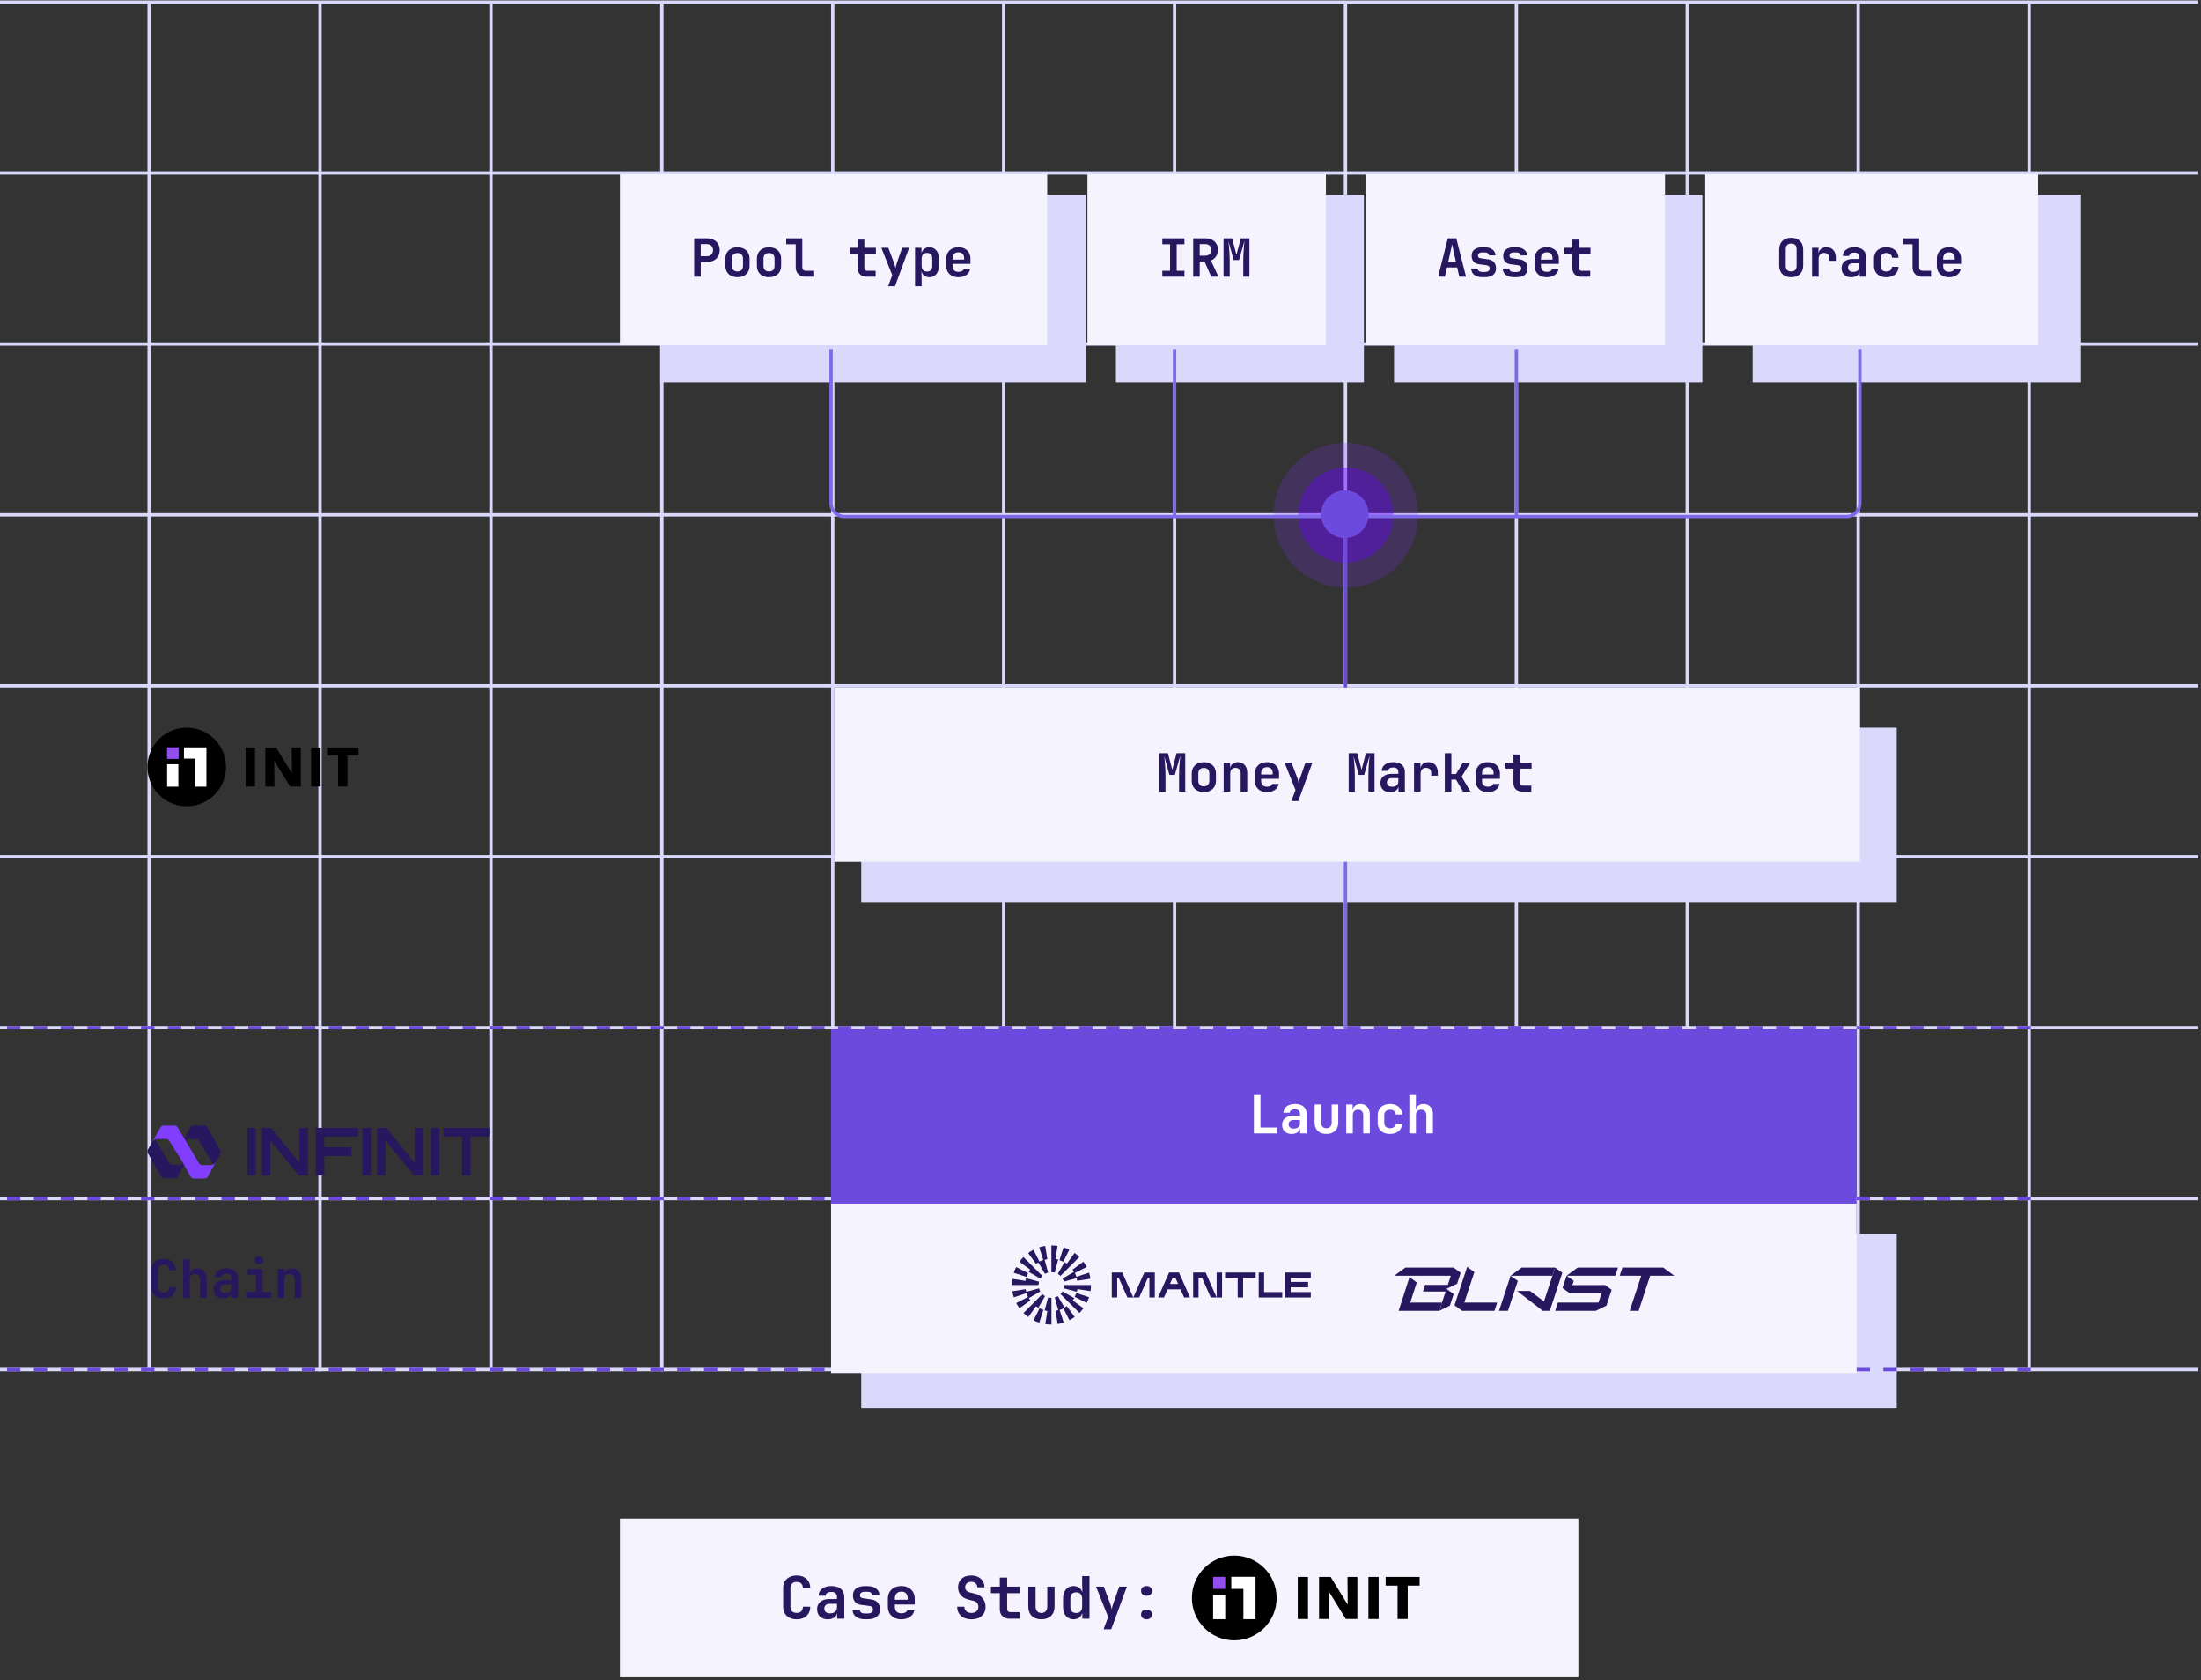 <svg width="583" height="445" viewBox="0 0 583 445" fill="none" xmlns="http://www.w3.org/2000/svg">
<rect x="0" y="0" width="583" height="445" fill="#333333" stroke="none"/>
<line x1="39.501" y1="1" x2="39.5" y2="363.157" stroke="#DAD9FB" stroke-width="0.888"/>
<line x1="84.77" y1="1" x2="84.77" y2="363.157" stroke="#DAD9FB" stroke-width="0.888"/>
<line x1="130.04" y1="1" x2="130.04" y2="363.157" stroke="#DAD9FB" stroke-width="0.888"/>
<line x1="3.17238e-08" y1="362.712" x2="582.292" y2="362.712" stroke="#DAD9FB" stroke-width="0.888"/>
<line x1="175.309" y1="1" x2="175.309" y2="363.157" stroke="#DAD9FB" stroke-width="0.888"/>
<line x1="3.17238e-08" y1="317.443" x2="582.292" y2="317.443" stroke="#DAD9FB" stroke-width="0.888"/>
<line x1="220.579" y1="1" x2="220.579" y2="363.157" stroke="#DAD9FB" stroke-width="0.888"/>
<line x1="3.17238e-08" y1="272.173" x2="582.292" y2="272.173" stroke="#DAD9FB" stroke-width="0.888"/>
<line x1="265.848" y1="1" x2="265.848" y2="363.157" stroke="#DAD9FB" stroke-width="0.888"/>
<line x1="3.17238e-08" y1="226.904" x2="582.292" y2="226.904" stroke="#DAD9FB" stroke-width="0.888"/>
<line x1="311.118" y1="1" x2="311.118" y2="363.157" stroke="#DAD9FB" stroke-width="0.888"/>
<line x1="3.17238e-08" y1="181.634" x2="582.292" y2="181.634" stroke="#DAD9FB" stroke-width="0.888"/>
<line x1="356.387" y1="1" x2="356.387" y2="363.157" stroke="#DAD9FB" stroke-width="0.888"/>
<line x1="3.17238e-08" y1="136.365" x2="582.292" y2="136.365" stroke="#DAD9FB" stroke-width="0.888"/>
<line x1="401.657" y1="1" x2="401.657" y2="363.157" stroke="#DAD9FB" stroke-width="0.888"/>
<line x1="3.17238e-08" y1="91.095" x2="582.292" y2="91.095" stroke="#DAD9FB" stroke-width="0.888"/>
<line x1="446.926" y1="1" x2="446.926" y2="363.157" stroke="#DAD9FB" stroke-width="0.888"/>
<line x1="3.17238e-08" y1="45.826" x2="582.292" y2="45.826" stroke="#DAD9FB" stroke-width="0.888"/>
<line x1="492.196" y1="1" x2="492.196" y2="363.157" stroke="#DAD9FB" stroke-width="0.888"/>
<line x1="3.17238e-08" y1="0.556" x2="582.292" y2="0.556" stroke="#DAD9FB" stroke-width="0.888"/>
<line x1="537.467" y1="1" x2="537.467" y2="363.157" stroke="#DAD9FB" stroke-width="0.888"/>
<circle cx="356.472" cy="136.45" r="19.169" fill="#802EFF" fill-opacity="0.2"/>
<circle cx="356.473" cy="136.449" r="12.611" fill="#6607FA" fill-opacity="0.4"/>
<rect width="274.281" height="46.157" transform="translate(228.124 192.73)" fill="#DAD9FB"/>
<rect width="86.989" height="49.708" transform="translate(464.236 51.596)" fill="#DAD9FB"/>
<rect width="81.663" height="49.708" transform="translate(369.259 51.596)" fill="#DAD9FB"/>
<rect width="65.685" height="49.708" transform="translate(295.584 51.596)" fill="#DAD9FB"/>
<rect width="112.73" height="49.708" transform="translate(174.865 51.596)" fill="#DAD9FB"/>
<rect width="271.618" height="46.157" transform="translate(221.022 182.078)" fill="#F5F4FE"/>
<path d="M307.084 209.656V199.481H309.356L310.499 203.858L311.656 199.481H313.942V209.656H312.311V205.377C312.311 204.791 312.325 204.187 312.353 203.565C312.39 202.933 312.432 202.324 312.478 201.739C312.525 201.144 312.576 200.605 312.632 200.122L311.196 205.238H309.76L308.38 200.247C308.436 200.675 308.487 201.158 308.533 201.697C308.589 202.236 308.631 202.817 308.659 203.439C308.696 204.062 308.715 204.708 308.715 205.377V209.656H307.084ZM318.871 209.782C318.22 209.782 317.654 209.656 317.17 209.405C316.687 209.154 316.315 208.801 316.055 208.346C315.795 207.881 315.665 207.338 315.665 206.715V204.931C315.665 204.299 315.795 203.755 316.055 203.3C316.315 202.845 316.687 202.491 317.17 202.241C317.654 201.99 318.22 201.864 318.871 201.864C319.531 201.864 320.098 201.99 320.572 202.241C321.055 202.491 321.426 202.845 321.687 203.3C321.947 203.755 322.077 204.299 322.077 204.931V206.715C322.077 207.338 321.947 207.881 321.687 208.346C321.426 208.801 321.055 209.154 320.572 209.405C320.098 209.656 319.531 209.782 318.871 209.782ZM318.871 208.262C319.336 208.262 319.693 208.137 319.944 207.886C320.204 207.626 320.335 207.254 320.335 206.771V204.875C320.335 204.383 320.204 204.011 319.944 203.76C319.693 203.509 319.336 203.384 318.871 203.384C318.416 203.384 318.058 203.509 317.798 203.76C317.537 204.011 317.407 204.383 317.407 204.875V206.771C317.407 207.254 317.537 207.626 317.798 207.886C318.058 208.137 318.416 208.262 318.871 208.262ZM324.121 209.656V201.99H325.821V203.453H326.295L325.779 203.858C325.789 203.244 325.984 202.756 326.365 202.394C326.746 202.031 327.252 201.85 327.884 201.85C328.637 201.85 329.236 202.101 329.682 202.603C330.138 203.105 330.365 203.779 330.365 204.624V209.656H328.623V204.833C328.623 204.359 328.502 203.997 328.261 203.746C328.019 203.486 327.684 203.356 327.257 203.356C326.82 203.356 326.476 203.486 326.225 203.746C325.984 204.006 325.863 204.378 325.863 204.861V209.656H324.121ZM335.601 209.796C334.951 209.796 334.384 209.67 333.9 209.419C333.417 209.168 333.041 208.815 332.771 208.36C332.511 207.895 332.381 207.352 332.381 206.729V204.917C332.381 204.294 332.511 203.755 332.771 203.3C333.041 202.835 333.417 202.478 333.9 202.227C334.384 201.976 334.951 201.85 335.601 201.85C336.242 201.85 336.8 201.976 337.274 202.227C337.757 202.478 338.129 202.831 338.389 203.286C338.658 203.732 338.793 204.257 338.793 204.861V206.255H334.054V206.785C334.054 207.305 334.189 207.7 334.458 207.97C334.728 208.23 335.109 208.36 335.601 208.36C335.963 208.36 336.27 208.299 336.521 208.179C336.781 208.049 336.935 207.863 336.981 207.621H338.71C338.589 208.281 338.245 208.811 337.678 209.21C337.111 209.6 336.419 209.796 335.601 209.796ZM337.12 205.265V204.847C337.12 204.318 336.99 203.909 336.73 203.621C336.479 203.332 336.103 203.188 335.601 203.188C335.099 203.188 334.714 203.337 334.444 203.634C334.184 203.923 334.054 204.331 334.054 204.861V205.126L337.246 205.112L337.12 205.265ZM342.063 212.165L343.151 209.238L340.265 201.99H342.105L343.583 205.907C343.666 206.139 343.75 206.394 343.834 206.673C343.917 206.943 343.978 207.194 344.015 207.426C344.043 207.194 344.094 206.943 344.168 206.673C344.252 206.394 344.336 206.139 344.419 205.907L345.785 201.99H347.625L343.889 212.165H342.063ZM357.232 209.656V199.481H359.504L360.648 203.858L361.804 199.481H364.09V209.656H362.46V205.377C362.46 204.791 362.474 204.187 362.501 203.565C362.539 202.933 362.58 202.324 362.627 201.739C362.673 201.144 362.724 200.605 362.78 200.122L361.344 205.238H359.909L358.529 200.247C358.584 200.675 358.636 201.158 358.682 201.697C358.738 202.236 358.78 202.817 358.808 203.439C358.845 204.062 358.863 204.708 358.863 205.377V209.656H357.232ZM368.169 209.796C367.389 209.796 366.771 209.577 366.315 209.14C365.869 208.694 365.646 208.114 365.646 207.398C365.646 206.896 365.762 206.464 365.995 206.102C366.227 205.739 366.557 205.461 366.984 205.265C367.421 205.061 367.932 204.959 368.518 204.959H370.386V204.415C370.386 204.043 370.269 203.76 370.037 203.565C369.814 203.36 369.48 203.258 369.033 203.258C368.625 203.258 368.295 203.337 368.044 203.495C367.802 203.653 367.672 203.876 367.653 204.164H365.981C366.018 203.467 366.306 202.91 366.845 202.491C367.393 202.064 368.127 201.85 369.047 201.85C370.023 201.85 370.781 202.078 371.32 202.533C371.859 202.989 372.128 203.63 372.128 204.457V209.656H370.427V208.193H370.149L370.455 207.942C370.455 208.323 370.362 208.653 370.176 208.931C369.991 209.201 369.726 209.415 369.382 209.573C369.038 209.721 368.634 209.796 368.169 209.796ZM368.727 208.374C369.238 208.374 369.642 208.248 369.94 207.997C370.237 207.747 370.386 207.412 370.386 206.994V206.088H368.601C368.22 206.088 367.918 206.195 367.695 206.408C367.472 206.613 367.361 206.887 367.361 207.231C367.361 207.575 367.477 207.853 367.709 208.067C367.951 208.272 368.29 208.374 368.727 208.374ZM374.548 209.656V201.99H376.249V203.537H376.722L376.207 203.955C376.207 203.305 376.397 202.793 376.778 202.422C377.169 202.041 377.698 201.85 378.367 201.85C379.148 201.85 379.757 202.101 380.193 202.603C380.63 203.105 380.849 203.806 380.849 204.708V205.433H379.106V204.791C379.106 204.318 378.985 203.96 378.744 203.718C378.502 203.477 378.158 203.356 377.712 203.356C377.257 203.356 376.904 203.495 376.653 203.774C376.411 204.053 376.29 204.448 376.29 204.959V209.656H374.548ZM382.697 209.656V199.481H384.439V205.001H385.666L387.492 201.99H389.43L387.158 205.698L389.513 209.656H387.534L385.666 206.478H384.439V209.656H382.697ZM394.108 209.796C393.457 209.796 392.89 209.67 392.407 209.419C391.924 209.168 391.548 208.815 391.278 208.36C391.018 207.895 390.888 207.352 390.888 206.729V204.917C390.888 204.294 391.018 203.755 391.278 203.3C391.548 202.835 391.924 202.478 392.407 202.227C392.89 201.976 393.457 201.85 394.108 201.85C394.749 201.85 395.307 201.976 395.78 202.227C396.264 202.478 396.635 202.831 396.896 203.286C397.165 203.732 397.3 204.257 397.3 204.861V206.255H392.561V206.785C392.561 207.305 392.695 207.7 392.965 207.97C393.234 208.23 393.615 208.36 394.108 208.36C394.47 208.36 394.777 208.299 395.028 208.179C395.288 208.049 395.441 207.863 395.488 207.621H397.216C397.095 208.281 396.752 208.811 396.185 209.21C395.618 209.6 394.926 209.796 394.108 209.796ZM395.627 205.265V204.847C395.627 204.318 395.497 203.909 395.237 203.621C394.986 203.332 394.61 203.188 394.108 203.188C393.606 203.188 393.22 203.337 392.951 203.634C392.691 203.923 392.561 204.331 392.561 204.861V205.126L395.753 205.112L395.627 205.265ZM403.219 209.656C402.503 209.656 401.932 209.452 401.504 209.043C401.086 208.625 400.877 208.063 400.877 207.356V203.565H398.758V201.99H400.877V199.829H402.633V201.99H405.686V203.565H402.633V207.314C402.633 207.537 402.694 207.723 402.814 207.872C402.944 208.011 403.121 208.081 403.344 208.081H405.616V209.656H403.219Z" fill="#26175E"/>
<rect width="113.171" height="45.27" transform="translate(164.213 46.156)" fill="#F5F4FE"/>
<path d="M183.872 73.291V63.115H187.259C187.938 63.115 188.528 63.245 189.03 63.506C189.541 63.766 189.936 64.133 190.215 64.607C190.493 65.072 190.633 65.62 190.633 66.252C190.633 66.874 190.489 67.423 190.201 67.897C189.922 68.371 189.531 68.737 189.03 68.998C188.528 69.258 187.938 69.388 187.259 69.388H185.615V73.291H183.872ZM185.615 67.855H187.259C187.743 67.855 188.128 67.706 188.416 67.409C188.714 67.111 188.862 66.726 188.862 66.252C188.862 65.769 188.714 65.383 188.416 65.095C188.128 64.797 187.743 64.649 187.259 64.649H185.615V67.855ZM195.339 73.416C194.688 73.416 194.121 73.291 193.638 73.04C193.155 72.789 192.783 72.436 192.523 71.981C192.263 71.516 192.133 70.972 192.133 70.35V68.566C192.133 67.934 192.263 67.39 192.523 66.935C192.783 66.479 193.155 66.126 193.638 65.875C194.121 65.624 194.688 65.499 195.339 65.499C195.998 65.499 196.565 65.624 197.039 65.875C197.523 66.126 197.894 66.479 198.154 66.935C198.415 67.39 198.545 67.934 198.545 68.566V70.35C198.545 70.972 198.415 71.516 198.154 71.981C197.894 72.436 197.523 72.789 197.039 73.04C196.565 73.291 195.998 73.416 195.339 73.416ZM195.339 71.897C195.803 71.897 196.161 71.772 196.412 71.521C196.672 71.26 196.802 70.889 196.802 70.406V68.51C196.802 68.017 196.672 67.646 196.412 67.395C196.161 67.144 195.803 67.018 195.339 67.018C194.883 67.018 194.526 67.144 194.265 67.395C194.005 67.646 193.875 68.017 193.875 68.51V70.406C193.875 70.889 194.005 71.26 194.265 71.521C194.526 71.772 194.883 71.897 195.339 71.897ZM203.697 73.416C203.046 73.416 202.479 73.291 201.996 73.04C201.513 72.789 201.141 72.436 200.881 71.981C200.621 71.516 200.491 70.972 200.491 70.35V68.566C200.491 67.934 200.621 67.39 200.881 66.935C201.141 66.479 201.513 66.126 201.996 65.875C202.479 65.624 203.046 65.499 203.697 65.499C204.357 65.499 204.923 65.624 205.397 65.875C205.881 66.126 206.252 66.479 206.513 66.935C206.773 67.39 206.903 67.934 206.903 68.566V70.35C206.903 70.972 206.773 71.516 206.513 71.981C206.252 72.436 205.881 72.789 205.397 73.04C204.923 73.291 204.357 73.416 203.697 73.416ZM203.697 71.897C204.161 71.897 204.519 71.772 204.77 71.521C205.03 71.26 205.16 70.889 205.16 70.406V68.51C205.16 68.017 205.03 67.646 204.77 67.395C204.519 67.144 204.161 67.018 203.697 67.018C203.241 67.018 202.884 67.144 202.623 67.395C202.363 67.646 202.233 68.017 202.233 68.51V70.406C202.233 70.889 202.363 71.26 202.623 71.521C202.884 71.772 203.241 71.897 203.697 71.897ZM213.296 73.291C212.794 73.291 212.352 73.189 211.971 72.984C211.6 72.78 211.307 72.492 211.093 72.12C210.879 71.739 210.772 71.302 210.772 70.81V64.691H208.249V63.115H212.515V70.768C212.515 71.056 212.594 71.288 212.752 71.465C212.919 71.632 213.142 71.716 213.421 71.716H215.665V73.291H213.296ZM229.538 73.291C228.822 73.291 228.251 73.087 227.823 72.678C227.405 72.26 227.196 71.697 227.196 70.991V67.2H225.077V65.624H227.196V63.464H228.952V65.624H232.005V67.2H228.952V70.949C228.952 71.172 229.013 71.358 229.134 71.507C229.264 71.646 229.44 71.716 229.663 71.716H231.935V73.291H229.538ZM235.247 75.8L236.335 72.873L233.449 65.624H235.289L236.767 69.541C236.85 69.774 236.934 70.029 237.018 70.308C237.101 70.578 237.162 70.828 237.199 71.061C237.227 70.828 237.278 70.578 237.352 70.308C237.436 70.029 237.52 69.774 237.603 69.541L238.969 65.624H240.809L237.073 75.8H235.247ZM242.379 75.8V65.624H244.079V67.172H244.47L243.968 67.897C243.968 67.153 244.168 66.568 244.567 66.14C244.967 65.703 245.506 65.485 246.184 65.485C246.677 65.485 247.109 65.611 247.481 65.861C247.862 66.103 248.154 66.442 248.359 66.879C248.573 67.316 248.679 67.827 248.679 68.412V70.489C248.679 71.075 248.573 71.59 248.359 72.037C248.154 72.473 247.866 72.817 247.495 73.068C247.123 73.31 246.686 73.43 246.184 73.43C245.506 73.43 244.967 73.212 244.567 72.775C244.168 72.338 243.968 71.753 243.968 71.019L244.47 71.758H244.066L244.121 73.653V75.8H242.379ZM245.529 71.925C245.975 71.925 246.319 71.804 246.561 71.562C246.812 71.312 246.937 70.94 246.937 70.447V68.468C246.937 67.966 246.812 67.594 246.561 67.353C246.319 67.111 245.975 66.99 245.529 66.99C245.083 66.99 244.735 67.125 244.484 67.395C244.242 67.664 244.121 68.045 244.121 68.538V70.378C244.121 70.87 244.242 71.251 244.484 71.521C244.735 71.79 245.083 71.925 245.529 71.925ZM253.859 73.43C253.209 73.43 252.642 73.305 252.159 73.054C251.676 72.803 251.299 72.45 251.03 71.995C250.769 71.53 250.639 70.986 250.639 70.364V68.552C250.639 67.929 250.769 67.39 251.03 66.935C251.299 66.47 251.676 66.112 252.159 65.861C252.642 65.611 253.209 65.485 253.859 65.485C254.501 65.485 255.058 65.611 255.532 65.861C256.015 66.112 256.387 66.465 256.647 66.921C256.917 67.367 257.051 67.892 257.051 68.496V69.89H252.312V70.419C252.312 70.94 252.447 71.335 252.716 71.604C252.986 71.865 253.367 71.995 253.859 71.995C254.222 71.995 254.528 71.934 254.779 71.814C255.04 71.683 255.193 71.498 255.239 71.256H256.968C256.847 71.916 256.503 72.445 255.936 72.845C255.369 73.235 254.677 73.43 253.859 73.43ZM255.379 68.9V68.482C255.379 67.952 255.249 67.543 254.988 67.255C254.738 66.967 254.361 66.823 253.859 66.823C253.358 66.823 252.972 66.972 252.702 67.269C252.442 67.557 252.312 67.966 252.312 68.496V68.761L255.504 68.747L255.379 68.9Z" fill="#26175E"/>
<rect width="63.171" height="45.27" transform="translate(288.036 46.156)" fill="#F5F4FE"/>
<path d="M307.877 73.291V71.716H309.926V64.691H307.877V63.115H313.731V64.691H311.682V71.716H313.731V73.291H307.877ZM316.053 73.291V63.115H319.26C319.938 63.115 320.523 63.241 321.016 63.492C321.518 63.743 321.908 64.096 322.187 64.551C322.466 64.997 322.605 65.527 322.605 66.14C322.605 66.809 322.438 67.399 322.103 67.91C321.769 68.422 321.318 68.784 320.751 68.998L322.744 73.291H320.835L319.05 69.249H317.782V73.291H316.053ZM317.782 67.715H319.26C319.752 67.715 320.138 67.581 320.416 67.311C320.695 67.042 320.835 66.67 320.835 66.196C320.835 65.713 320.695 65.336 320.416 65.067C320.138 64.788 319.752 64.649 319.26 64.649H317.782V67.715ZM324.091 73.291V63.115H326.363L327.506 67.492L328.663 63.115H330.949V73.291H329.318V69.012C329.318 68.426 329.332 67.822 329.36 67.2C329.397 66.568 329.439 65.959 329.485 65.374C329.532 64.779 329.583 64.24 329.639 63.757L328.203 68.872H326.767L325.387 63.882C325.443 64.309 325.494 64.793 325.541 65.332C325.596 65.871 325.638 66.451 325.666 67.074C325.703 67.697 325.722 68.343 325.722 69.012V73.291H324.091Z" fill="#26175E"/>
<rect width="79.171" height="45.27" transform="translate(361.859 46.156)" fill="#F5F4FE"/>
<path d="M380.933 73.291L383.498 63.115H385.742L388.321 73.291H386.537L385.979 70.824H383.275L382.717 73.291H380.933ZM383.596 69.402H385.659L385.045 66.67C384.943 66.215 384.855 65.806 384.78 65.443C384.706 65.072 384.655 64.802 384.627 64.635C384.599 64.802 384.548 65.072 384.474 65.443C384.409 65.806 384.32 66.21 384.209 66.656L383.596 69.402ZM392.665 73.416C392.061 73.416 391.536 73.323 391.089 73.138C390.653 72.952 390.313 72.687 390.072 72.343C389.83 71.999 389.709 71.59 389.709 71.117H391.424C391.424 71.414 391.531 71.641 391.745 71.799C391.968 71.957 392.274 72.037 392.665 72.037H393.278C393.696 72.037 394.017 71.957 394.24 71.799C394.472 71.632 394.588 71.405 394.588 71.117C394.588 70.838 394.509 70.629 394.351 70.489C394.193 70.35 393.952 70.262 393.626 70.224L391.717 69.974C391.103 69.899 390.629 69.662 390.295 69.263C389.97 68.863 389.807 68.356 389.807 67.743C389.807 67.018 390.049 66.465 390.532 66.084C391.015 65.694 391.712 65.499 392.623 65.499H393.264C394.119 65.499 394.807 65.694 395.327 66.084C395.847 66.475 396.117 66.995 396.135 67.646H394.407C394.398 67.404 394.291 67.213 394.086 67.074C393.882 66.925 393.608 66.851 393.264 66.851H392.623C392.251 66.851 391.968 66.93 391.772 67.088C391.577 67.237 391.48 67.441 391.48 67.701C391.48 67.934 391.549 68.106 391.689 68.217C391.838 68.319 392.051 68.389 392.33 68.426L394.128 68.677C394.834 68.77 395.364 69.026 395.717 69.444C396.08 69.853 396.261 70.401 396.261 71.089C396.261 71.832 396.005 72.408 395.494 72.817C394.992 73.217 394.254 73.416 393.278 73.416H392.665ZM401.023 73.416C400.419 73.416 399.894 73.323 399.448 73.138C399.011 72.952 398.672 72.687 398.43 72.343C398.188 71.999 398.068 71.59 398.068 71.117H399.782C399.782 71.414 399.889 71.641 400.103 71.799C400.326 71.957 400.632 72.037 401.023 72.037H401.636C402.054 72.037 402.375 71.957 402.598 71.799C402.83 71.632 402.946 71.405 402.946 71.117C402.946 70.838 402.867 70.629 402.709 70.489C402.551 70.35 402.31 70.262 401.984 70.224L400.075 69.974C399.461 69.899 398.988 69.662 398.653 69.263C398.328 68.863 398.165 68.356 398.165 67.743C398.165 67.018 398.407 66.465 398.89 66.084C399.373 65.694 400.07 65.499 400.981 65.499H401.622C402.477 65.499 403.165 65.694 403.685 66.084C404.205 66.475 404.475 66.995 404.494 67.646H402.765C402.756 67.404 402.649 67.213 402.444 67.074C402.24 66.925 401.966 66.851 401.622 66.851H400.981C400.609 66.851 400.326 66.93 400.131 67.088C399.935 67.237 399.838 67.441 399.838 67.701C399.838 67.934 399.908 68.106 400.047 68.217C400.196 68.319 400.409 68.389 400.688 68.426L402.486 68.677C403.193 68.77 403.722 69.026 404.075 69.444C404.438 69.853 404.619 70.401 404.619 71.089C404.619 71.832 404.363 72.408 403.852 72.817C403.351 73.217 402.612 73.416 401.636 73.416H401.023ZM409.715 73.43C409.065 73.43 408.498 73.305 408.015 73.054C407.532 72.803 407.155 72.45 406.886 71.995C406.625 71.53 406.495 70.986 406.495 70.364V68.552C406.495 67.929 406.625 67.39 406.886 66.935C407.155 66.47 407.532 66.112 408.015 65.861C408.498 65.611 409.065 65.485 409.715 65.485C410.357 65.485 410.914 65.611 411.388 65.861C411.871 66.112 412.243 66.465 412.503 66.921C412.773 67.367 412.907 67.892 412.907 68.496V69.89H408.168V70.419C408.168 70.94 408.303 71.335 408.572 71.604C408.842 71.865 409.223 71.995 409.715 71.995C410.078 71.995 410.384 71.934 410.635 71.814C410.896 71.683 411.049 71.498 411.095 71.256H412.824C412.703 71.916 412.359 72.445 411.792 72.845C411.225 73.235 410.533 73.43 409.715 73.43ZM411.235 68.9V68.482C411.235 67.952 411.105 67.543 410.844 67.255C410.594 66.967 410.217 66.823 409.715 66.823C409.214 66.823 408.828 66.972 408.558 67.269C408.298 67.557 408.168 67.966 408.168 68.496V68.761L411.36 68.747L411.235 68.9ZM418.826 73.291C418.111 73.291 417.539 73.087 417.112 72.678C416.693 72.26 416.484 71.697 416.484 70.991V67.2H414.366V65.624H416.484V63.464H418.241V65.624H421.293V67.2H418.241V70.949C418.241 71.172 418.301 71.358 418.422 71.507C418.552 71.646 418.729 71.716 418.952 71.716H421.224V73.291H418.826Z" fill="#26175E"/>
<rect width="88.171" height="45.27" transform="translate(451.682 46.156)" fill="#F5F4FE"/>
<path d="M474.449 73.43C473.474 73.43 472.698 73.152 472.121 72.594C471.555 72.037 471.271 71.265 471.271 70.28V66.126C471.271 65.132 471.555 64.361 472.121 63.812C472.698 63.255 473.474 62.976 474.449 62.976C475.425 62.976 476.196 63.255 476.763 63.812C477.339 64.361 477.627 65.127 477.627 66.112V70.28C477.627 71.265 477.339 72.037 476.763 72.594C476.196 73.152 475.425 73.43 474.449 73.43ZM474.449 71.897C474.923 71.897 475.281 71.772 475.523 71.521C475.764 71.26 475.885 70.894 475.885 70.419V65.987C475.885 65.504 475.764 65.137 475.523 64.886C475.281 64.635 474.923 64.509 474.449 64.509C473.975 64.509 473.618 64.635 473.376 64.886C473.134 65.137 473.014 65.504 473.014 65.987V70.419C473.014 70.894 473.134 71.26 473.376 71.521C473.627 71.772 473.985 71.897 474.449 71.897ZM479.978 73.291V65.624H481.678V67.172H482.152L481.637 67.59C481.637 66.939 481.827 66.428 482.208 66.056C482.598 65.675 483.128 65.485 483.797 65.485C484.578 65.485 485.186 65.736 485.623 66.238C486.06 66.74 486.278 67.441 486.278 68.343V69.067H484.536V68.426C484.536 67.952 484.415 67.594 484.173 67.353C483.932 67.111 483.588 66.99 483.142 66.99C482.687 66.99 482.334 67.13 482.083 67.409C481.841 67.687 481.72 68.082 481.72 68.594V73.291H479.978ZM490.315 73.43C489.535 73.43 488.917 73.212 488.461 72.775C488.015 72.329 487.792 71.748 487.792 71.033C487.792 70.531 487.908 70.099 488.141 69.737C488.373 69.374 488.703 69.095 489.13 68.9C489.567 68.696 490.078 68.594 490.664 68.594H492.532V68.05C492.532 67.678 492.415 67.395 492.183 67.2C491.96 66.995 491.626 66.893 491.179 66.893C490.771 66.893 490.441 66.972 490.19 67.13C489.948 67.288 489.818 67.511 489.8 67.799H488.127C488.164 67.102 488.452 66.544 488.991 66.126C489.539 65.699 490.273 65.485 491.193 65.485C492.169 65.485 492.927 65.713 493.466 66.168C494.005 66.623 494.274 67.265 494.274 68.092V73.291H492.573V71.827H492.295L492.601 71.576C492.601 71.957 492.508 72.287 492.323 72.566C492.137 72.836 491.872 73.049 491.528 73.207C491.184 73.356 490.78 73.43 490.315 73.43ZM490.873 72.009C491.384 72.009 491.788 71.883 492.086 71.632C492.383 71.381 492.532 71.047 492.532 70.629V69.723H490.747C490.366 69.723 490.064 69.829 489.841 70.043C489.618 70.248 489.507 70.522 489.507 70.866C489.507 71.209 489.623 71.488 489.855 71.702C490.097 71.906 490.436 72.009 490.873 72.009ZM499.649 73.43C498.989 73.43 498.413 73.31 497.921 73.068C497.437 72.817 497.061 72.469 496.792 72.022C496.522 71.567 496.387 71.033 496.387 70.419V68.496C496.387 67.873 496.522 67.339 496.792 66.893C497.061 66.447 497.437 66.103 497.921 65.861C498.413 65.611 498.989 65.485 499.649 65.485C500.606 65.485 501.373 65.736 501.949 66.238C502.525 66.73 502.832 67.404 502.869 68.259H501.155C501.127 67.859 500.978 67.553 500.708 67.339C500.439 67.116 500.086 67.004 499.649 67.004C499.175 67.004 498.803 67.135 498.534 67.395C498.264 67.646 498.13 68.008 498.13 68.482V70.419C498.13 70.894 498.264 71.26 498.534 71.521C498.803 71.781 499.175 71.911 499.649 71.911C500.086 71.911 500.439 71.804 500.708 71.59C500.978 71.367 501.127 71.056 501.155 70.656H502.869C502.832 71.511 502.525 72.19 501.949 72.692C501.373 73.184 500.606 73.43 499.649 73.43ZM509.122 73.291C508.621 73.291 508.179 73.189 507.798 72.984C507.426 72.78 507.134 72.492 506.92 72.12C506.706 71.739 506.599 71.302 506.599 70.81V64.691H504.076V63.115H508.342V70.768C508.342 71.056 508.421 71.288 508.579 71.465C508.746 71.632 508.969 71.716 509.248 71.716H511.492V73.291H509.122ZM516.254 73.43C515.603 73.43 515.036 73.305 514.553 73.054C514.07 72.803 513.694 72.45 513.424 71.995C513.164 71.53 513.034 70.986 513.034 70.364V68.552C513.034 67.929 513.164 67.39 513.424 66.935C513.694 66.47 514.07 66.112 514.553 65.861C515.036 65.611 515.603 65.485 516.254 65.485C516.895 65.485 517.453 65.611 517.927 65.861C518.41 66.112 518.781 66.465 519.042 66.921C519.311 67.367 519.446 67.892 519.446 68.496V69.89H514.707V70.419C514.707 70.94 514.841 71.335 515.111 71.604C515.38 71.865 515.761 71.995 516.254 71.995C516.616 71.995 516.923 71.934 517.174 71.814C517.434 71.683 517.587 71.498 517.634 71.256H519.362C519.241 71.916 518.898 72.445 518.331 72.845C517.764 73.235 517.072 73.43 516.254 73.43ZM517.773 68.9V68.482C517.773 67.952 517.643 67.543 517.383 67.255C517.132 66.967 516.756 66.823 516.254 66.823C515.752 66.823 515.366 66.972 515.097 67.269C514.837 67.557 514.707 67.966 514.707 68.496V68.761L517.899 68.747L517.773 68.9Z" fill="#26175E"/>
<line x1="356.387" y1="273.506" x2="356.387" y2="228.236" stroke="#7E69E9" stroke-width="0.888"/>
<line x1="356.387" y1="182.078" x2="356.387" y2="137.696" stroke="#6C4ADD" stroke-width="0.888"/>
<line x1="311.118" y1="136.809" x2="311.118" y2="92.427" stroke="#7E69E9" stroke-width="0.888"/>
<line x1="401.658" y1="136.809" x2="401.658" y2="92.427" stroke="#7E69E9" stroke-width="0.888"/>
<path d="M65.502 298.725H67.742V311.3H65.502V298.725Z" fill="#26175E"/>
<path d="M79.305 298.725H81.553V311.3H79.118L71.611 302.078V311.3H69.378V298.725H71.813L79.302 307.947V298.725H79.305Z" fill="#26175E"/>
<path d="M94.847 298.727V301.031H85.898V303.86H93.103V306.164H85.898V311.3H83.648V298.725H94.847V298.727Z" fill="#26175E"/>
<path d="M96.026 298.725H98.266V311.3H96.026V298.725Z" fill="#26175E"/>
<path d="M109.828 298.725H112.077V311.3H109.641L102.133 302.078V311.3H99.901V298.725H102.337L109.828 307.947V298.725Z" fill="#26175E"/>
<path d="M114.142 298.725H116.381V311.3H114.142V298.725Z" fill="#26175E"/>
<path d="M129.593 298.725V301.029H124.639V311.3H122.39V301.029H117.418V298.725H129.593Z" fill="#26175E"/>
<g clip-path="url(#clip0_4531_36108)">
<path d="M48.387 307.859L48.214 307.569C48.543 308.381 47.957 308.481 47.858 308.492L45.605 308.494C45.313 308.494 45.041 308.338 44.886 308.08L41.102 301.779C40.841 301.898 40.538 302.125 40.285 302.559L40.492 302.191L39.19 304.433C39.012 304.741 39.01 305.126 39.184 305.437L42.628 311.561C42.801 311.865 43.114 312.051 43.455 312.051H46.331C46.678 312.051 46.997 311.857 47.165 311.545L48.755 308.516L48.388 307.859L48.387 307.859Z" fill="#26175E"/>
<path d="M58.366 304.715L54.919 298.592C54.747 298.288 54.434 298.102 54.093 298.102H51.217C50.87 298.102 50.551 298.296 50.383 298.608L48.798 301.533L48.807 301.549L48.812 301.541L49.412 302.547C49.145 301.855 49.557 301.697 49.726 301.662H51.828C52.191 301.662 52.527 301.855 52.718 302.173L56.477 308.423C56.702 308.307 56.951 308.109 57.17 307.769L58.36 305.719C58.538 305.412 58.54 305.027 58.366 304.715Z" fill="#26175E"/>
<path d="M56.476 308.423C56.298 308.514 56.134 308.554 56.013 308.57H53.546C53.217 308.57 52.911 308.399 52.73 308.115L49.411 302.547L48.811 301.541L48.807 301.549L48.797 301.533L47.038 298.581C46.86 298.283 46.545 298.102 46.206 298.102H43.327C42.98 298.102 42.661 298.296 42.493 298.608L42.263 299.031L42.264 299.025L40.492 302.191L40.285 302.559C40.538 302.126 40.841 301.898 41.102 301.78C41.265 301.706 41.413 301.674 41.522 301.662H43.994C44.323 301.662 44.63 301.833 44.81 302.116L47.865 306.923L48.388 307.86L48.755 308.518L50.503 311.651C50.681 311.949 50.995 312.13 51.334 312.13H54.214C54.561 312.13 54.879 311.936 55.048 311.624L55.993 309.88L57.228 307.675C57.209 307.707 57.19 307.739 57.17 307.769C56.95 308.109 56.701 308.307 56.476 308.423Z" fill="#813EFF"/>
</g>
<path d="M43.35 343.876C42.699 343.876 42.128 343.755 41.635 343.513C41.152 343.262 40.776 342.914 40.506 342.468C40.246 342.013 40.116 341.478 40.116 340.865V336.432C40.116 335.81 40.246 335.275 40.506 334.829C40.776 334.383 41.152 334.039 41.635 333.798C42.128 333.547 42.699 333.421 43.35 333.421C44.01 333.421 44.577 333.547 45.05 333.798C45.534 334.039 45.91 334.388 46.18 334.843C46.449 335.289 46.584 335.819 46.584 336.432H44.828C44.828 335.949 44.697 335.582 44.437 335.331C44.186 335.08 43.824 334.955 43.35 334.955C42.876 334.955 42.509 335.08 42.249 335.331C41.989 335.582 41.858 335.949 41.858 336.432V340.865C41.858 341.339 41.989 341.706 42.249 341.966C42.509 342.217 42.876 342.342 43.35 342.342C43.824 342.342 44.186 342.217 44.437 341.966C44.697 341.706 44.828 341.339 44.828 340.865H46.584C46.584 341.469 46.449 341.999 46.18 342.454C45.91 342.909 45.534 343.262 45.05 343.513C44.577 343.755 44.01 343.876 43.35 343.876ZM48.488 343.736V333.561H50.23V336.07L50.189 337.533H50.663L50.147 337.938C50.156 337.324 50.351 336.836 50.732 336.474C51.113 336.112 51.62 335.93 52.252 335.93C53.004 335.93 53.604 336.181 54.05 336.683C54.505 337.185 54.733 337.859 54.733 338.704V343.736H52.99V338.913C52.99 338.439 52.87 338.077 52.628 337.826C52.386 337.566 52.052 337.436 51.624 337.436C51.188 337.436 50.844 337.566 50.593 337.826C50.351 338.086 50.23 338.458 50.23 338.941V343.736H48.488ZM59.104 343.876C58.324 343.876 57.706 343.657 57.25 343.221C56.804 342.775 56.581 342.194 56.581 341.478C56.581 340.976 56.697 340.544 56.93 340.182C57.162 339.819 57.492 339.541 57.919 339.345C58.356 339.141 58.867 339.039 59.453 339.039H61.321V338.495C61.321 338.123 61.205 337.84 60.972 337.645C60.749 337.44 60.415 337.338 59.969 337.338C59.56 337.338 59.23 337.417 58.979 337.575C58.737 337.733 58.607 337.956 58.589 338.244H56.916C56.953 337.547 57.241 336.99 57.78 336.572C58.328 336.144 59.062 335.93 59.983 335.93C60.958 335.93 61.716 336.158 62.255 336.613C62.794 337.069 63.063 337.71 63.063 338.537V343.736H61.362V342.273H61.084L61.39 342.022C61.39 342.403 61.297 342.733 61.112 343.011C60.926 343.281 60.661 343.495 60.317 343.653C59.973 343.801 59.569 343.876 59.104 343.876ZM59.662 342.454C60.173 342.454 60.577 342.328 60.875 342.078C61.172 341.827 61.321 341.492 61.321 341.074V340.168H59.536C59.155 340.168 58.853 340.275 58.63 340.488C58.407 340.693 58.296 340.967 58.296 341.311C58.296 341.655 58.412 341.934 58.644 342.147C58.886 342.352 59.225 342.454 59.662 342.454ZM65.19 343.736V342.161H67.811V337.645H65.469V336.07H69.553V342.161H71.909V343.736H65.19ZM68.564 334.787C68.21 334.787 67.932 334.699 67.727 334.522C67.523 334.337 67.421 334.09 67.421 333.784C67.421 333.477 67.523 333.235 67.727 333.059C67.932 332.873 68.21 332.78 68.564 332.78C68.917 332.78 69.195 332.873 69.4 333.059C69.604 333.235 69.707 333.477 69.707 333.784C69.707 334.09 69.604 334.337 69.4 334.522C69.195 334.699 68.917 334.787 68.564 334.787ZM73.562 343.736V336.07H75.263V337.533H75.737L75.221 337.938C75.23 337.324 75.426 336.836 75.807 336.474C76.188 336.112 76.694 335.93 77.326 335.93C78.079 335.93 78.678 336.181 79.124 336.683C79.579 337.185 79.807 337.859 79.807 338.704V343.736H78.065V338.913C78.065 338.439 77.944 338.077 77.702 337.826C77.461 337.566 77.126 337.436 76.699 337.436C76.262 337.436 75.918 337.566 75.667 337.826C75.426 338.086 75.305 338.458 75.305 338.941V343.736H73.562Z" fill="#26175E"/>
<rect width="274.281" height="46.157" transform="translate(228.124 326.764)" fill="#DAD9FB"/>
<path d="M288.024 336.459H285.28V342.99H286.695V337.874H287.102L289.363 342.99H290.91L288.024 336.459Z" fill="white"/>
<path d="M312.725 342.99H314.14V336.459H312.725V342.99Z" fill="white"/>
<path d="M293.795 336.459L290.909 342.99H292.458L294.717 337.874H295.123V342.99H296.538V336.459H293.795Z" fill="white"/>
<path d="M302.868 336.459H300.279L297.394 342.99H298.94L299.881 340.862H303.267L304.207 342.99H305.754L302.868 336.459ZM300.507 339.447L301.201 337.874H301.946L302.64 339.447H300.507Z" fill="white"/>
<path d="M309.837 336.459H306.569V342.99H307.985V337.874H308.915L311.177 342.99H312.723L309.837 336.459Z" fill="white"/>
<path d="M314.925 336.459V337.874H318.227V342.99H319.642V337.874H322.944V336.459H314.925Z" fill="white"/>
<path d="M325.147 336.459H323.731V342.99H329.89V341.575H325.147V336.459Z" fill="white"/>
<path d="M337.36 337.874V336.459H330.677V342.99H337.36V341.575H332.092V340.338H336.66V338.922H332.092V337.874H337.36Z" fill="white"/>
<path d="M263.397 336.628L260.258 335.029C260.011 335.512 259.804 336.017 259.637 336.534L262.989 337.619C263.099 337.278 263.235 336.945 263.397 336.628Z" fill="white"/>
<path d="M266.062 333.816L267.802 336.811C268.056 336.664 268.329 336.552 268.609 336.476L267.711 333.132C267.939 333.071 268.172 333.019 268.408 332.982L267.855 329.502C267.32 329.586 266.788 329.714 266.274 329.882L267.349 333.179C267.006 333.291 266.673 333.43 266.353 333.593L264.773 330.508C264.293 330.755 263.827 331.04 263.392 331.36L265.47 334.206C265.659 334.065 265.858 333.936 266.062 333.816Z" fill="white"/>
<path d="M275.396 336.297L272.4 338.037C272.547 338.291 272.662 338.564 272.738 338.844L276.082 337.943C276.145 338.171 276.195 338.404 276.232 338.637L279.712 338.084C279.628 337.55 279.5 337.018 279.33 336.504L276.035 337.581C275.923 337.238 275.784 336.905 275.621 336.585L278.706 335.002C278.459 334.523 278.174 334.056 277.854 333.621L275.011 335.699C275.147 335.893 275.275 336.092 275.396 336.297Z" fill="white"/>
<path d="M274.174 330.49C273.691 330.244 273.186 330.037 272.669 329.869L271.587 333.221C271.925 333.331 272.258 333.467 272.578 333.63L274.174 330.49Z" fill="white"/>
<path d="M272.921 333.75L271.162 336.803C271.416 336.95 271.652 337.131 271.859 337.338L276.791 332.388C276.409 332.005 275.992 331.651 275.557 331.334L273.523 334.141C273.329 333.999 273.13 333.868 272.921 333.75Z" fill="white"/>
<path d="M263.517 336.284L266.568 338.045C266.714 337.79 266.895 337.555 267.102 337.345L262.157 332.41C261.774 332.793 261.421 333.209 261.104 333.645L263.908 335.681C263.769 335.875 263.638 336.077 263.517 336.284Z" fill="white"/>
<path d="M270.555 332.92L271.087 329.494C270.56 329.413 270.023 329.371 269.485 329.371H269.478V336.358H269.485C269.779 336.358 270.072 336.395 270.353 336.471L271.257 333.066C271.026 333.003 270.793 332.956 270.555 332.92Z" fill="white"/>
<path d="M266.235 338.856L262.831 337.949C262.771 338.18 262.721 338.416 262.684 338.652L259.259 338.117C259.178 338.644 259.136 339.186 259.136 339.723H266.123C266.123 339.427 266.162 339.136 266.235 338.856Z" fill="white"/>
<path d="M275.578 342.815L278.718 344.413C278.964 343.931 279.171 343.425 279.339 342.909L275.987 341.824C275.877 342.165 275.741 342.498 275.578 342.815Z" fill="white"/>
<path d="M272.911 345.628L271.173 342.633C270.919 342.78 270.647 342.892 270.366 342.968L271.265 346.312C271.037 346.373 270.804 346.425 270.568 346.462L271.121 349.942C271.656 349.858 272.188 349.73 272.701 349.562L271.627 346.265C271.97 346.152 272.303 346.014 272.623 345.851L274.203 348.936C274.682 348.689 275.149 348.404 275.584 348.084L273.508 345.238C273.317 345.382 273.118 345.51 272.911 345.628Z" fill="white"/>
<path d="M263.58 343.151L266.575 341.411C266.429 341.156 266.313 340.884 266.237 340.604L262.893 341.505C262.83 341.277 262.781 341.044 262.744 340.811L259.264 341.364C259.348 341.898 259.476 342.43 259.646 342.944L262.941 341.867C263.053 342.207 263.192 342.543 263.355 342.863L260.27 344.445C260.516 344.925 260.802 345.392 261.122 345.827L263.965 343.748C263.829 343.554 263.701 343.355 263.58 343.151Z" fill="white"/>
<path d="M264.802 348.956C265.284 349.202 265.79 349.409 266.306 349.577L267.388 346.225C267.05 346.115 266.717 345.979 266.398 345.816L264.802 348.956Z" fill="white"/>
<path d="M266.052 345.693L267.811 342.64C267.557 342.493 267.321 342.313 267.114 342.105L262.182 347.056C262.564 347.439 262.981 347.792 263.416 348.109L265.45 345.303C265.644 345.442 265.845 345.573 266.052 345.693Z" fill="white"/>
<path d="M275.454 343.161L272.404 341.4C272.257 341.655 272.076 341.89 271.869 342.1L276.817 347.035C277.2 346.652 277.553 346.236 277.871 345.801L275.066 343.764C275.205 343.568 275.336 343.369 275.454 343.161Z" fill="white"/>
<path d="M268.62 342.973L267.716 346.377C267.946 346.437 268.182 346.487 268.418 346.524L267.886 349.949C268.413 350.03 268.95 350.072 269.487 350.072H269.495V343.085H269.487C269.194 343.085 268.9 343.046 268.62 342.973Z" fill="white"/>
<path d="M272.853 339.725C272.853 340.021 272.816 340.312 272.74 340.592L276.145 341.499C276.205 341.268 276.255 341.032 276.291 340.796L279.717 341.331C279.798 340.804 279.84 340.262 279.84 339.725H272.853Z" fill="white"/>
<line x1="537.91" y1="317.444" x2="6.09407e-05" y2="317.444" stroke="#6C4ADD" stroke-width="0.888" stroke-dasharray="3.55 3.55"/>
<line x1="537.91" y1="272.174" x2="6.09407e-05" y2="272.174" stroke="#6C4ADD" stroke-width="0.888" stroke-dasharray="3.55 3.55"/>
<line x1="537.91" y1="362.713" x2="6.09407e-05" y2="362.713" stroke="#6C4ADD" stroke-width="0.888" stroke-dasharray="3.55 3.55"/>
<rect width="271.618" height="46.157" transform="translate(220.135 317.469)" fill="#F5F4FE"/>
<g clip-path="url(#clip1_4531_36108)">
<path d="M443.492 337.87L440.565 335.715H429.733L429.028 337.87H434.742L431.674 347.172H434.038L437.095 337.87H443.492Z" fill="#26175E"/>
<path d="M403.07 335.715L400.132 337.87H411.213L411.929 335.715H403.07Z" fill="#26175E"/>
<path d="M400.13 337.873L397.062 347.176H399.425L402.038 339.249L400.13 337.873Z" fill="#26175E"/>
<path d="M411.927 335.715L408.728 345.412L409.845 345.327L405.258 341.902H401.854L408.652 347.172H410.506L413.835 337.091L411.927 335.715Z" fill="#26175E"/>
<path d="M383.173 341.337L385.96 339.982L386.914 337.091L385.006 335.715H372.255L369.306 337.87H384.29L383.499 340.302H377.492L376.906 342.062H382.913L381.233 347.172L384.041 345.796L385.049 342.734L383.163 341.369L383.173 341.337Z" fill="#26175E"/>
<path d="M373.544 344.98L375.279 339.667L373.349 338.248L370.465 347.177H381.232L381.947 344.98H373.544Z" fill="#26175E"/>
<path d="M390.533 336.902L388.625 335.525L385.535 344.881L385.264 345.703L387.291 347.175H395.857L396.583 344.977H387.866L390.533 336.902Z" fill="#26175E"/>
<path d="M416.484 340.359L416.863 339.239L414.965 337.873L413.881 341.137L415.768 342.492V342.503H424.225L423.412 344.978H412.645L411.93 347.176H422.686L425.505 345.799L426.893 341.596L425.147 340.337L416.484 340.359Z" fill="#26175E"/>
<path d="M417.891 335.715L414.964 337.87H427.856L428.572 335.715H417.891Z" fill="#26175E"/>
</g>
<path d="M297.265 337.023H294.487V343.634H295.92V338.456H296.331L298.62 343.634H300.185L297.265 337.023Z" fill="#26175E"/>
<path d="M322.266 343.634H323.698V337.023H322.266V343.634Z" fill="#26175E"/>
<path d="M303.106 337.023L300.186 343.634H301.753L304.04 338.456H304.451V343.634H305.883V337.023H303.106Z" fill="#26175E"/>
<path d="M312.289 337.023H309.669L306.748 343.634H308.313L309.265 341.48H312.693L313.645 343.634H315.21L312.289 337.023ZM309.899 340.047L310.602 338.456H311.356L312.059 340.047H309.899Z" fill="#26175E"/>
<path d="M319.345 337.023H316.037V343.634H317.47V338.456H318.411L320.7 343.634H322.266L319.345 337.023Z" fill="#26175E"/>
<path d="M324.494 337.023V338.456H327.836V343.634H329.269V338.456H332.611V337.023H324.494Z" fill="#26175E"/>
<path d="M334.839 337.023H333.406V343.634H339.64V342.201H334.839V337.023Z" fill="#26175E"/>
<path d="M347.201 338.456V337.023H340.437V343.634H347.201V342.201H341.869V340.949H346.493V339.517H341.869V338.456H347.201Z" fill="#26175E"/>
<path d="M272.335 337.196L269.157 335.578C268.908 336.066 268.698 336.578 268.528 337.101L271.921 338.199C272.032 337.854 272.17 337.517 272.335 337.196Z" fill="#26175E"/>
<path d="M275.034 334.347L276.795 337.379C277.053 337.23 277.329 337.116 277.612 337.039L276.703 333.654C276.933 333.593 277.17 333.54 277.408 333.503L276.849 329.98C276.307 330.065 275.769 330.195 275.249 330.365L276.337 333.702C275.989 333.816 275.652 333.957 275.329 334.121L273.729 330.999C273.244 331.248 272.771 331.538 272.331 331.861L274.435 334.742C274.626 334.599 274.827 334.469 275.034 334.347Z" fill="#26175E"/>
<path d="M284.48 336.859L281.448 338.62C281.597 338.877 281.714 339.153 281.79 339.437L285.175 338.525C285.239 338.755 285.289 338.991 285.326 339.228L288.849 338.668C288.764 338.127 288.634 337.588 288.462 337.068L285.127 338.159C285.013 337.811 284.873 337.474 284.708 337.151L287.831 335.548C287.581 335.063 287.292 334.591 286.968 334.15L284.09 336.254C284.228 336.45 284.358 336.652 284.48 336.859Z" fill="#26175E"/>
<path d="M283.244 330.982C282.756 330.733 282.244 330.523 281.722 330.354L280.626 333.746C280.968 333.858 281.305 333.996 281.629 334.16L283.244 330.982Z" fill="#26175E"/>
<path d="M281.974 334.282L280.194 337.372C280.452 337.521 280.69 337.704 280.9 337.913L285.892 332.902C285.505 332.515 285.083 332.157 284.643 331.836L282.584 334.677C282.388 334.534 282.186 334.401 281.974 334.282Z" fill="#26175E"/>
<path d="M272.458 336.848L275.545 338.631C275.694 338.374 275.877 338.135 276.087 337.923L271.081 332.928C270.694 333.315 270.336 333.737 270.015 334.177L272.853 336.238C272.712 336.435 272.58 336.639 272.458 336.848Z" fill="#26175E"/>
<path d="M279.579 333.441L280.117 329.974C279.584 329.892 279.04 329.85 278.496 329.85H278.488V336.922H278.496C278.793 336.922 279.09 336.959 279.374 337.036L280.289 333.59C280.056 333.526 279.82 333.478 279.579 333.441Z" fill="#26175E"/>
<path d="M275.209 339.451L271.763 338.533C271.702 338.767 271.651 339.005 271.614 339.244L268.147 338.703C268.065 339.236 268.022 339.785 268.022 340.329H275.094C275.094 340.029 275.134 339.735 275.209 339.451Z" fill="#26175E"/>
<path d="M284.666 343.456L287.844 345.074C288.093 344.586 288.303 344.074 288.473 343.551L285.08 342.453C284.968 342.798 284.83 343.135 284.666 343.456Z" fill="#26175E"/>
<path d="M281.964 346.307L280.206 343.275C279.948 343.424 279.673 343.538 279.389 343.615L280.299 347C280.068 347.061 279.832 347.114 279.593 347.151L280.153 350.674C280.694 350.589 281.232 350.459 281.752 350.289L280.665 346.952C281.012 346.838 281.349 346.697 281.673 346.533L283.272 349.655C283.758 349.406 284.23 349.117 284.67 348.793L282.569 345.912C282.376 346.058 282.174 346.188 281.964 346.307Z" fill="#26175E"/>
<path d="M272.521 343.797L275.553 342.036C275.405 341.778 275.288 341.503 275.211 341.219L271.826 342.131C271.763 341.9 271.712 341.664 271.675 341.428L268.152 341.988C268.237 342.529 268.367 343.068 268.54 343.588L271.874 342.497C271.988 342.842 272.129 343.182 272.293 343.505L269.171 345.108C269.42 345.593 269.709 346.065 270.033 346.505L272.911 344.402C272.773 344.206 272.643 344.004 272.521 343.797Z" fill="#26175E"/>
<path d="M273.758 349.674C274.246 349.923 274.758 350.133 275.28 350.303L276.376 346.91C276.034 346.798 275.697 346.661 275.373 346.496L273.758 349.674Z" fill="#26175E"/>
<path d="M275.022 346.372L276.802 343.281C276.545 343.133 276.306 342.95 276.097 342.74L271.104 347.751C271.492 348.138 271.914 348.497 272.354 348.817L274.412 345.976C274.609 346.117 274.813 346.25 275.022 346.372Z" fill="#26175E"/>
<path d="M284.539 343.81L281.451 342.027C281.303 342.285 281.12 342.523 280.91 342.736L285.918 347.731C286.306 347.343 286.664 346.921 286.985 346.481L284.146 344.42C284.287 344.221 284.42 344.019 284.539 343.81Z" fill="#26175E"/>
<path d="M277.621 343.617L276.706 347.063C276.939 347.124 277.178 347.174 277.417 347.212L276.878 350.679C277.412 350.761 277.955 350.803 278.499 350.803H278.507V343.731H278.499C278.202 343.731 277.905 343.691 277.621 343.617Z" fill="#26175E"/>
<path d="M281.907 340.33C281.907 340.63 281.87 340.924 281.793 341.208L285.239 342.126C285.3 341.892 285.35 341.654 285.387 341.415L288.854 341.956C288.937 341.423 288.979 340.874 288.979 340.33H281.907Z" fill="#26175E"/>
<rect width="271.618" height="46.157" transform="translate(220.135 272.617)" fill="#6C4ADD"/>
<path d="M332.13 300.195V290.02H333.872V298.62H338.194V300.195H332.13ZM342.133 300.335C341.352 300.335 340.734 300.116 340.279 299.68C339.833 299.234 339.61 298.653 339.61 297.937C339.61 297.435 339.726 297.003 339.958 296.641C340.191 296.278 340.521 296 340.948 295.804C341.385 295.6 341.896 295.498 342.481 295.498H344.349V294.954C344.349 294.582 344.233 294.299 344.001 294.104C343.778 293.899 343.443 293.797 342.997 293.797C342.588 293.797 342.258 293.876 342.007 294.034C341.766 294.192 341.636 294.415 341.617 294.703H339.944C339.982 294.006 340.27 293.449 340.809 293.031C341.357 292.603 342.091 292.389 343.011 292.389C343.987 292.389 344.744 292.617 345.283 293.072C345.822 293.528 346.092 294.169 346.092 294.996V300.195H344.391V298.732H344.112L344.419 298.481C344.419 298.862 344.326 299.192 344.14 299.47C343.954 299.74 343.689 299.954 343.346 300.112C343.002 300.26 342.598 300.335 342.133 300.335ZM342.691 298.913C343.202 298.913 343.606 298.787 343.903 298.537C344.201 298.286 344.349 297.951 344.349 297.533V296.627H342.565C342.184 296.627 341.882 296.734 341.659 296.947C341.436 297.152 341.324 297.426 341.324 297.77C341.324 298.114 341.441 298.393 341.673 298.606C341.915 298.811 342.254 298.913 342.691 298.913ZM351.341 300.335C350.366 300.335 349.599 300.065 349.041 299.526C348.484 298.978 348.205 298.235 348.205 297.296V292.529H349.947V297.282C349.947 297.765 350.068 298.142 350.31 298.411C350.551 298.681 350.895 298.815 351.341 298.815C351.778 298.815 352.117 298.681 352.359 298.411C352.61 298.142 352.735 297.765 352.735 297.282V292.529H354.478V297.296C354.478 298.235 354.194 298.978 353.627 299.526C353.061 300.065 352.298 300.335 351.341 300.335ZM356.591 300.195V292.529H358.292V293.992H358.766L358.25 294.397C358.259 293.783 358.454 293.295 358.835 292.933C359.216 292.571 359.723 292.389 360.355 292.389C361.107 292.389 361.707 292.64 362.153 293.142C362.608 293.644 362.836 294.318 362.836 295.163V300.195H361.093V295.372C361.093 294.898 360.973 294.536 360.731 294.285C360.489 294.025 360.155 293.895 359.727 293.895C359.291 293.895 358.947 294.025 358.696 294.285C358.454 294.545 358.333 294.917 358.333 295.4V300.195H356.591ZM368.183 300.335C367.523 300.335 366.947 300.214 366.455 299.972C365.971 299.721 365.595 299.373 365.325 298.927C365.056 298.471 364.921 297.937 364.921 297.324V295.4C364.921 294.778 365.056 294.243 365.325 293.797C365.595 293.351 365.971 293.007 366.455 292.766C366.947 292.515 367.523 292.389 368.183 292.389C369.14 292.389 369.907 292.64 370.483 293.142C371.059 293.635 371.366 294.308 371.403 295.163H369.688C369.661 294.764 369.512 294.457 369.242 294.243C368.973 294.02 368.62 293.909 368.183 293.909C367.709 293.909 367.337 294.039 367.068 294.299C366.798 294.55 366.664 294.912 366.664 295.386V297.324C366.664 297.798 366.798 298.165 367.068 298.425C367.337 298.685 367.709 298.815 368.183 298.815C368.62 298.815 368.973 298.708 369.242 298.495C369.512 298.272 369.661 297.96 369.688 297.561H371.403C371.366 298.416 371.059 299.094 370.483 299.596C369.907 300.088 369.14 300.335 368.183 300.335ZM373.307 300.195V290.02H375.05V292.529L375.008 293.992H375.482L374.966 294.397C374.975 293.783 375.17 293.295 375.551 292.933C375.932 292.571 376.439 292.389 377.071 292.389C377.824 292.389 378.423 292.64 378.869 293.142C379.324 293.644 379.552 294.318 379.552 295.163V300.195H377.81V295.372C377.81 294.898 377.689 294.536 377.447 294.285C377.206 294.025 376.871 293.895 376.444 293.895C376.007 293.895 375.663 294.025 375.412 294.285C375.17 294.545 375.05 294.917 375.05 295.4V300.195H373.307Z" fill="white"/>
<path d="M220.135 92.428V133.259C220.135 135.22 221.724 136.81 223.685 136.81H489.09C491.051 136.81 492.64 135.22 492.64 133.259V92.428" stroke="#7E69E9" stroke-width="0.888"/>
<circle cx="356.22" cy="136.196" r="6.306" fill="#6C4ADD"/>
<rect width="253.865" height="42.017" transform="translate(164.214 402.213)" fill="#F5F4FE"/>
<path d="M211.028 428.875C210.306 428.875 209.672 428.741 209.125 428.473C208.589 428.195 208.171 427.808 207.872 427.313C207.583 426.807 207.439 426.214 207.439 425.533V420.613C207.439 419.922 207.583 419.328 207.872 418.833C208.171 418.338 208.589 417.956 209.125 417.688C209.672 417.41 210.306 417.27 211.028 417.27C211.761 417.27 212.39 417.41 212.916 417.688C213.453 417.956 213.87 418.343 214.17 418.849C214.469 419.344 214.618 419.932 214.618 420.613H212.669C212.669 420.076 212.524 419.669 212.235 419.39C211.957 419.112 211.555 418.972 211.028 418.972C210.502 418.972 210.095 419.112 209.806 419.39C209.517 419.669 209.373 420.076 209.373 420.613V425.533C209.373 426.059 209.517 426.467 209.806 426.756C210.095 427.034 210.502 427.173 211.028 427.173C211.555 427.173 211.957 427.034 212.235 426.756C212.524 426.467 212.669 426.059 212.669 425.533H214.618C214.618 426.204 214.469 426.792 214.17 427.297C213.87 427.803 213.453 428.195 212.916 428.473C212.39 428.741 211.761 428.875 211.028 428.875ZM219.239 428.875C218.372 428.875 217.686 428.633 217.181 428.148C216.686 427.653 216.438 427.008 216.438 426.214C216.438 425.657 216.567 425.177 216.825 424.775C217.083 424.373 217.449 424.063 217.924 423.847C218.408 423.62 218.976 423.506 219.626 423.506H221.699V422.903C221.699 422.49 221.57 422.175 221.312 421.959C221.065 421.732 220.693 421.618 220.198 421.618C219.744 421.618 219.378 421.706 219.1 421.881C218.831 422.057 218.687 422.304 218.666 422.624H216.809C216.851 421.851 217.171 421.232 217.769 420.767C218.377 420.293 219.192 420.056 220.214 420.056C221.297 420.056 222.137 420.308 222.736 420.814C223.334 421.319 223.633 422.031 223.633 422.949V428.721H221.745V427.096H221.436L221.776 426.817C221.776 427.24 221.673 427.607 221.467 427.916C221.261 428.215 220.967 428.452 220.585 428.628C220.203 428.793 219.755 428.875 219.239 428.875ZM219.858 427.297C220.425 427.297 220.874 427.158 221.204 426.879C221.534 426.601 221.699 426.229 221.699 425.765V424.76H219.718C219.296 424.76 218.96 424.878 218.713 425.115C218.465 425.342 218.341 425.647 218.341 426.028C218.341 426.41 218.47 426.719 218.728 426.957C218.996 427.184 219.373 427.297 219.858 427.297ZM229.105 428.86C228.434 428.86 227.851 428.757 227.356 428.55C226.871 428.344 226.495 428.05 226.227 427.669C225.959 427.287 225.824 426.833 225.824 426.307H227.728C227.728 426.637 227.846 426.89 228.084 427.065C228.331 427.24 228.672 427.328 229.105 427.328H229.786C230.25 427.328 230.606 427.24 230.853 427.065C231.111 426.879 231.24 426.627 231.24 426.307C231.24 425.997 231.152 425.765 230.977 425.611C230.802 425.456 230.533 425.358 230.172 425.317L228.053 425.038C227.372 424.956 226.846 424.692 226.474 424.249C226.113 423.805 225.933 423.243 225.933 422.562C225.933 421.758 226.201 421.144 226.737 420.721C227.274 420.288 228.047 420.071 229.058 420.071H229.77C230.719 420.071 231.483 420.288 232.06 420.721C232.638 421.154 232.937 421.732 232.958 422.454H231.039C231.029 422.186 230.91 421.974 230.683 421.82C230.456 421.655 230.152 421.572 229.77 421.572H229.058C228.646 421.572 228.331 421.66 228.114 421.835C227.898 422 227.79 422.227 227.79 422.516C227.79 422.774 227.867 422.965 228.022 423.088C228.187 423.202 228.424 423.279 228.733 423.32L230.729 423.599C231.513 423.702 232.101 423.986 232.493 424.45C232.896 424.904 233.097 425.513 233.097 426.276C233.097 427.101 232.813 427.741 232.246 428.195C231.689 428.638 230.869 428.86 229.786 428.86H229.105ZM238.754 428.875C238.032 428.875 237.403 428.736 236.866 428.458C236.33 428.179 235.912 427.787 235.613 427.282C235.324 426.766 235.18 426.162 235.18 425.471V423.46C235.18 422.769 235.324 422.17 235.613 421.665C235.912 421.149 236.33 420.752 236.866 420.473C237.403 420.195 238.032 420.056 238.754 420.056C239.466 420.056 240.085 420.195 240.611 420.473C241.147 420.752 241.56 421.144 241.849 421.649C242.148 422.145 242.297 422.727 242.297 423.398V424.945H237.037V425.533C237.037 426.111 237.186 426.549 237.485 426.848C237.784 427.137 238.207 427.282 238.754 427.282C239.156 427.282 239.497 427.215 239.775 427.081C240.064 426.936 240.234 426.73 240.286 426.462H242.205C242.071 427.194 241.689 427.782 241.06 428.226C240.43 428.659 239.662 428.875 238.754 428.875ZM240.441 423.847V423.382C240.441 422.794 240.296 422.341 240.007 422.021C239.729 421.701 239.311 421.541 238.754 421.541C238.197 421.541 237.769 421.706 237.47 422.036C237.181 422.356 237.037 422.81 237.037 423.398V423.692L240.58 423.676L240.441 423.847ZM257.341 428.875C256.578 428.875 255.907 428.741 255.329 428.473C254.762 428.205 254.319 427.818 253.999 427.313C253.689 426.807 253.535 426.214 253.535 425.533H255.438C255.438 426.039 255.608 426.441 255.948 426.74C256.299 427.039 256.763 427.189 257.341 427.189C257.898 427.189 258.336 427.039 258.656 426.74C258.986 426.441 259.151 426.049 259.151 425.564C259.151 425.193 259.048 424.863 258.842 424.574C258.636 424.285 258.331 424.094 257.929 424.001L256.413 423.614C255.598 423.408 254.953 423.021 254.478 422.454C254.004 421.887 253.767 421.211 253.767 420.427C253.767 419.787 253.906 419.23 254.184 418.756C254.473 418.281 254.876 417.915 255.391 417.657C255.917 417.399 256.531 417.27 257.233 417.27C257.944 417.27 258.563 417.399 259.089 417.657C259.616 417.915 260.023 418.281 260.312 418.756C260.611 419.22 260.761 419.767 260.761 420.396H258.873C258.873 419.952 258.723 419.602 258.424 419.344C258.125 419.076 257.728 418.942 257.233 418.942C256.748 418.942 256.361 419.076 256.072 419.344C255.794 419.602 255.654 419.942 255.654 420.365C255.654 420.716 255.752 421.005 255.948 421.232C256.155 421.459 256.438 421.624 256.799 421.727L258.362 422.114C259.198 422.32 259.853 422.733 260.327 423.351C260.812 423.97 261.055 424.708 261.055 425.564C261.055 426.235 260.9 426.817 260.59 427.313C260.291 427.808 259.863 428.195 259.306 428.473C258.749 428.741 258.094 428.875 257.341 428.875ZM267.424 428.721C266.629 428.721 265.995 428.494 265.52 428.04C265.056 427.576 264.824 426.952 264.824 426.168V421.959H262.472V420.21H264.824V417.812H266.774V420.21H270.162V421.959H266.774V426.121C266.774 426.369 266.841 426.575 266.975 426.74C267.119 426.895 267.315 426.972 267.563 426.972H270.085V428.721H267.424ZM275.851 428.875C274.767 428.875 273.916 428.576 273.297 427.978C272.678 427.369 272.369 426.544 272.369 425.502V420.21H274.303V425.487C274.303 426.023 274.437 426.441 274.705 426.74C274.974 427.039 275.355 427.189 275.851 427.189C276.335 427.189 276.712 427.039 276.98 426.74C277.259 426.441 277.398 426.023 277.398 425.487V420.21H279.332V425.502C279.332 426.544 279.017 427.369 278.388 427.978C277.759 428.576 276.913 428.875 275.851 428.875ZM284.355 428.875C283.53 428.875 282.859 428.581 282.343 427.993C281.838 427.405 281.585 426.616 281.585 425.626V423.32C281.585 422.32 281.838 421.526 282.343 420.938C282.859 420.35 283.53 420.056 284.355 420.056C285.118 420.056 285.722 420.298 286.165 420.783C286.609 421.257 286.831 421.907 286.831 422.733L286.258 421.928H286.707L286.645 419.808V417.425H288.579V428.721H286.691V427.003H286.258L286.815 426.199C286.815 427.024 286.593 427.679 286.15 428.164C285.716 428.638 285.118 428.875 284.355 428.875ZM285.082 427.204C285.577 427.204 285.959 427.055 286.227 426.756C286.506 426.456 286.645 426.033 286.645 425.487V423.444C286.645 422.898 286.506 422.475 286.227 422.175C285.959 421.876 285.577 421.727 285.082 421.727C284.587 421.727 284.2 421.861 283.922 422.129C283.653 422.397 283.519 422.81 283.519 423.367V425.564C283.519 426.111 283.653 426.523 283.922 426.802C284.2 427.07 284.587 427.204 285.082 427.204ZM292.318 431.506L293.524 428.257L290.321 420.21H292.364L294.004 424.558C294.097 424.816 294.19 425.1 294.283 425.409C294.376 425.709 294.443 425.987 294.484 426.245C294.515 425.987 294.572 425.709 294.654 425.409C294.747 425.1 294.84 424.816 294.933 424.558L296.449 420.21H298.491L294.345 431.506H292.318ZM303.684 422.64C303.241 422.64 302.89 422.521 302.632 422.284C302.374 422.047 302.245 421.732 302.245 421.34C302.245 420.948 302.374 420.638 302.632 420.412C302.89 420.174 303.241 420.056 303.684 420.056C304.128 420.056 304.479 420.174 304.737 420.412C304.995 420.638 305.123 420.948 305.123 421.34C305.123 421.732 304.995 422.047 304.737 422.284C304.479 422.521 304.128 422.64 303.684 422.64ZM303.684 428.875C303.241 428.875 302.89 428.757 302.632 428.52C302.374 428.282 302.245 427.973 302.245 427.591C302.245 427.199 302.374 426.885 302.632 426.647C302.89 426.41 303.241 426.291 303.684 426.291C304.128 426.291 304.479 426.41 304.737 426.647C304.995 426.885 305.123 427.199 305.123 427.591C305.123 427.973 304.995 428.282 304.737 428.52C304.479 428.757 304.128 428.875 303.684 428.875Z" fill="#26175E"/>
<path d="M326.932 434.444C333.13 434.444 338.154 429.42 338.154 423.222C338.154 417.024 333.13 412 326.932 412C320.734 412 315.71 417.024 315.71 423.222C315.71 429.42 320.734 434.444 326.932 434.444Z" fill="black"/>
<path d="M343.751 428.798V417.645H346.461V428.798H343.751Z" fill="black"/>
<path d="M356.481 428.798L351.992 421.505H351.945L352.007 428.798H349.393V417.645H352.465L356.938 424.923H356.986L356.923 417.645H359.538V428.798H356.481Z" fill="black"/>
<path d="M362.466 428.798V417.645H365.176V428.798H362.466Z" fill="black"/>
<path d="M372.879 419.944V428.798H370.185V419.944H367.034V417.645H376.03V419.944H372.879Z" fill="black"/>
<path d="M324.535 417.613H321.325V420.822H324.535V417.613Z" fill="#914EEC"/>
<path fill-rule="evenodd" clip-rule="evenodd" d="M324.535 422.426H321.325L321.325 428.842H324.535V422.426Z" fill="white"/>
<path fill-rule="evenodd" clip-rule="evenodd" d="M326.142 417.613H332.562V428.842H329.352V420.822H326.142V417.613Z" fill="white"/>
<path d="M49.461 213.538C55.206 213.538 59.864 208.88 59.864 203.134C59.864 197.388 55.206 192.73 49.461 192.73C43.715 192.73 39.057 197.388 39.057 203.134C39.057 208.88 43.715 213.538 49.461 213.538Z" fill="black"/>
<path d="M65.053 208.305V197.965H67.565V208.305H65.053Z" fill="black"/>
<path d="M76.853 208.305L72.691 201.543H72.647L72.705 208.305H70.281V197.965H73.129L77.277 204.712H77.321L77.262 197.965H79.686V208.305H76.853Z" fill="black"/>
<path d="M82.403 208.305V197.965H84.915V208.305H82.403Z" fill="black"/>
<path d="M92.057 200.097V208.305H89.56V200.097H86.639V197.965H94.978V200.097H92.057Z" fill="black"/>
<path d="M47.24 197.939H44.264V200.914H47.24V197.939Z" fill="black"/>
<path fill-rule="evenodd" clip-rule="evenodd" d="M47.24 202.404H44.264L44.264 208.353H47.24V202.404Z" fill="white"/>
<path fill-rule="evenodd" clip-rule="evenodd" d="M48.728 197.939H54.681V208.35H51.705V200.914H48.728V197.939Z" fill="white"/>
<rect x="44.244" y="197.92" width="3.075" height="3.075" fill="#914EEC"/>
<defs>
<clipPath id="clip0_4531_36108">
<rect width="19.44" height="14.028" fill="white" transform="translate(39.055 298.102)"/>
</clipPath>
<clipPath id="clip1_4531_36108">
<rect width="76.441" height="15.799" fill="white" transform="translate(367.484 333.445)"/>
</clipPath>
</defs>
</svg>
